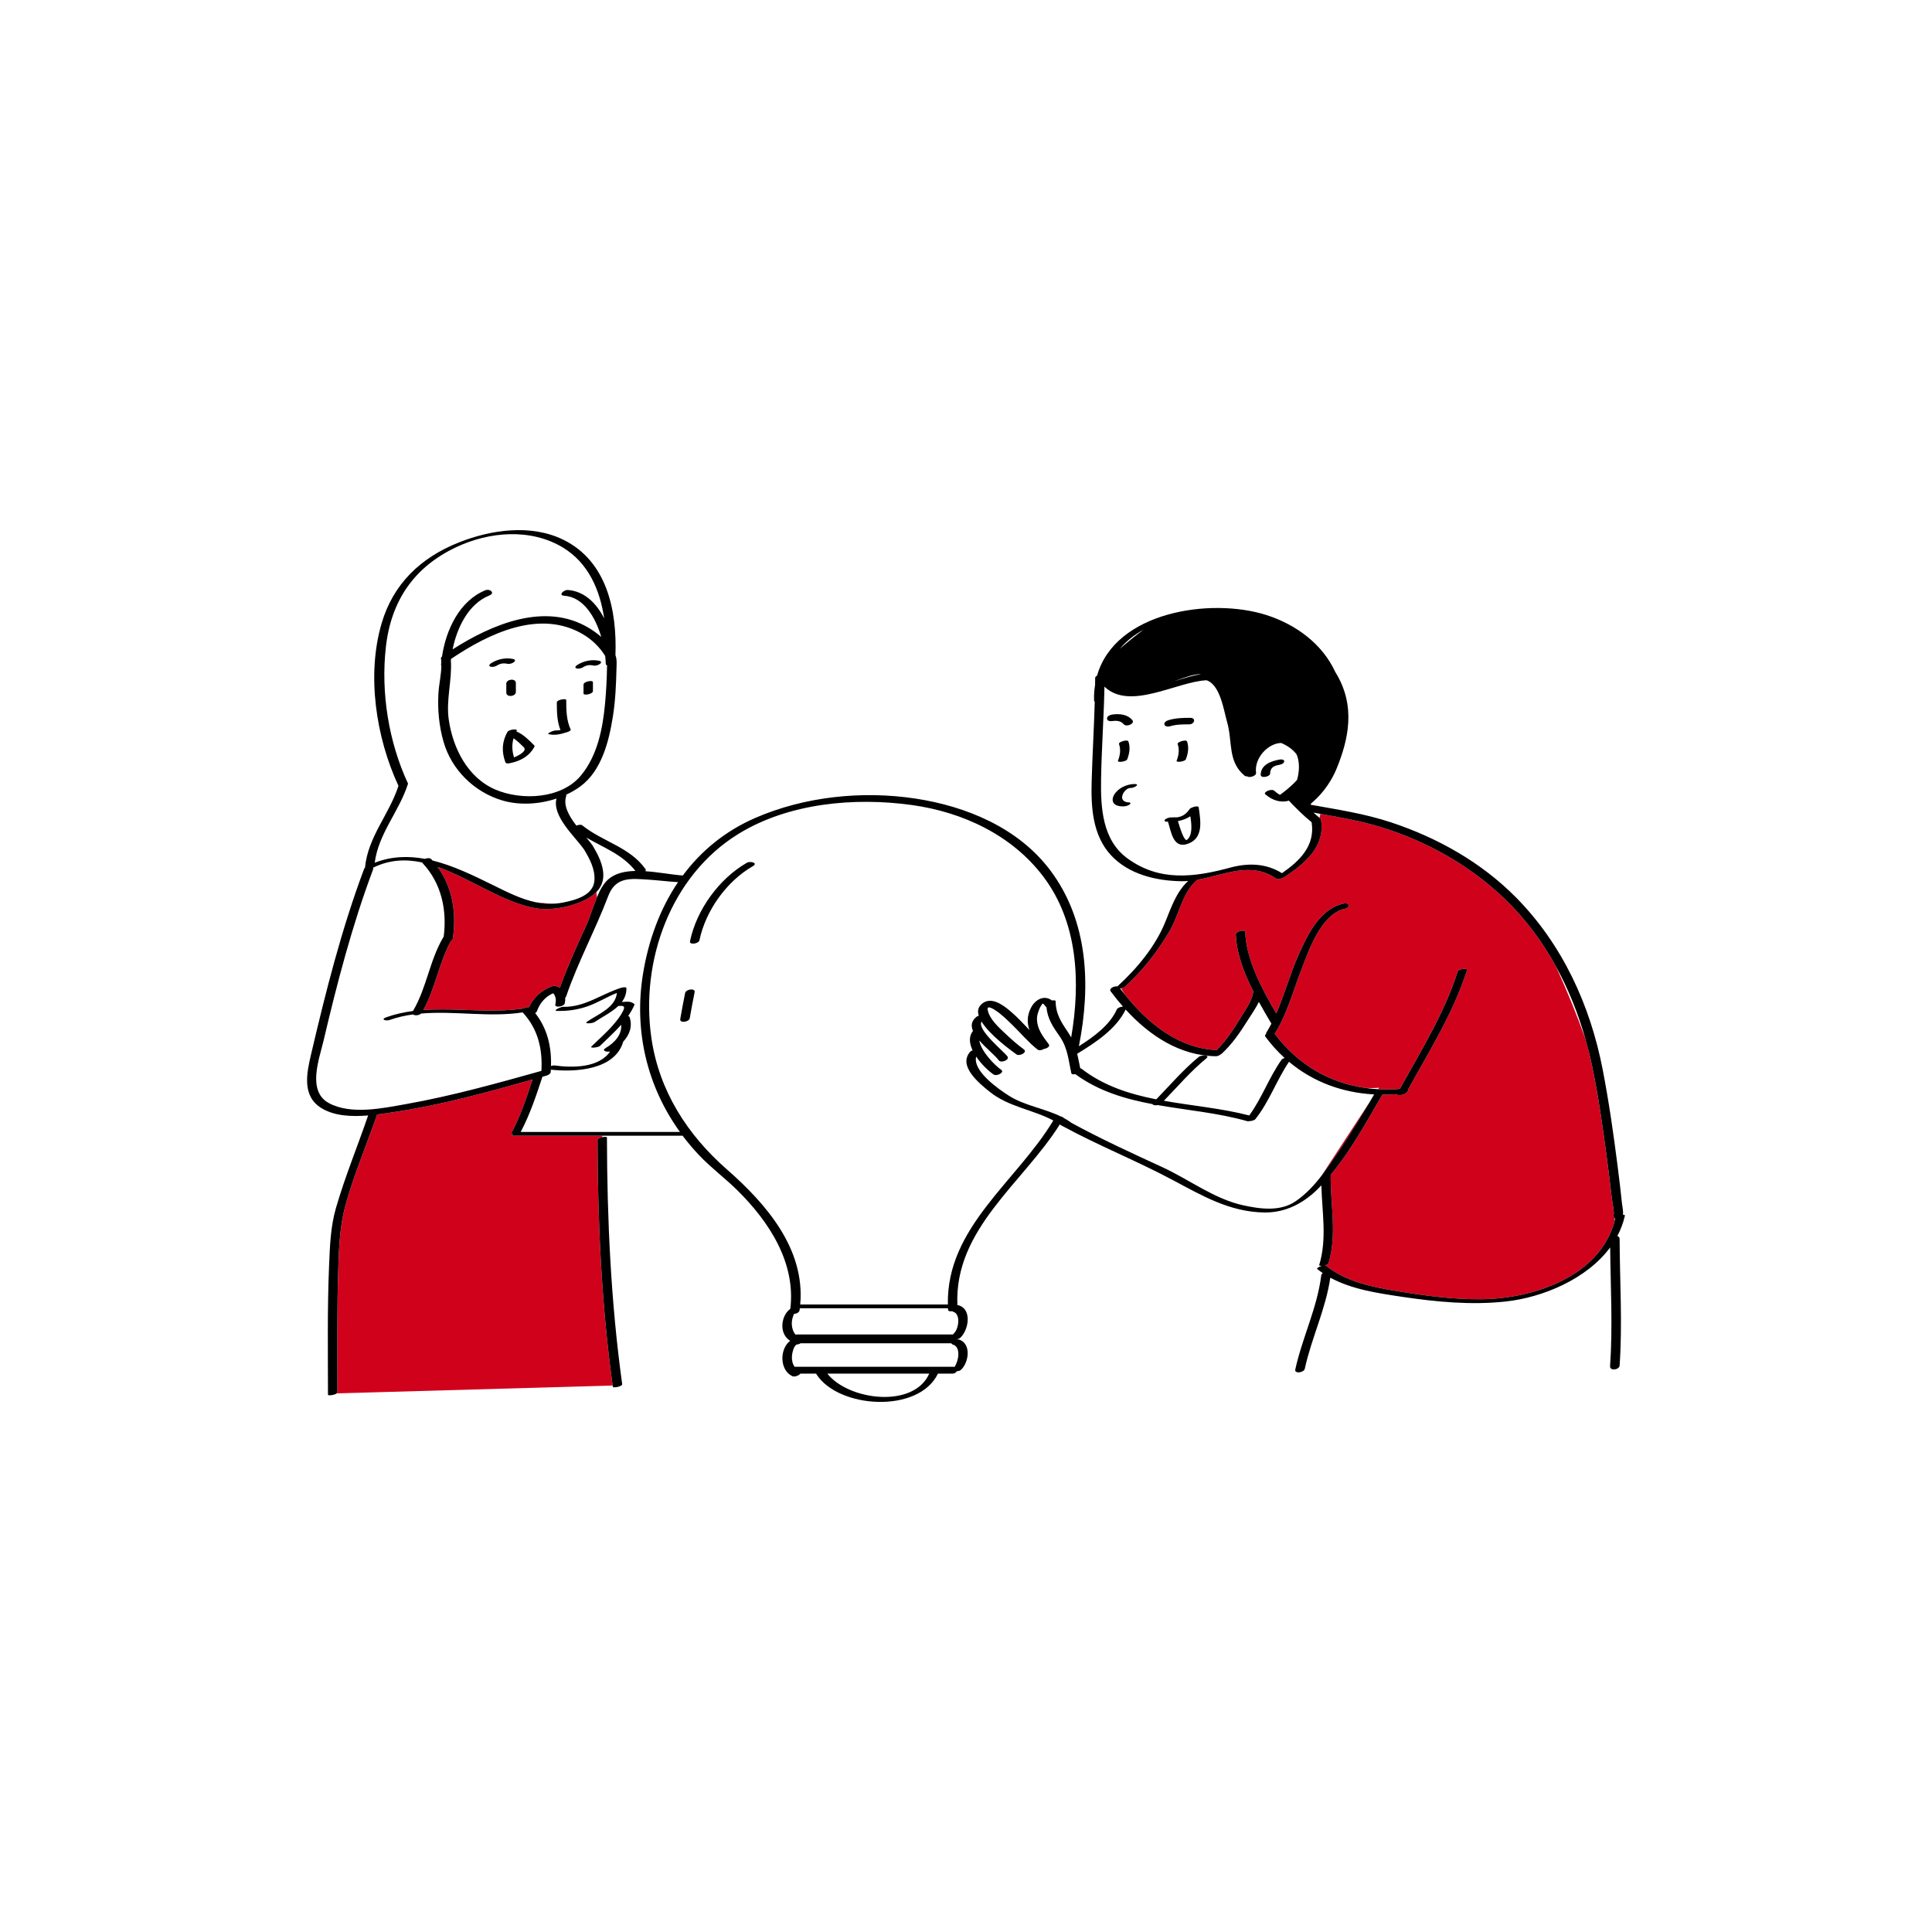 <svg xmlns="http://www.w3.org/2000/svg" xmlns:xlink="http://www.w3.org/1999/xlink" id="Layer_1" x="0px" y="0px" width="595.279px" height="595.281px" viewBox="0 0 595.279 595.281" xml:space="preserve"><path id="color_x5F_2" fill="#d0021b" d="M497.553,376.003c-4.538,17.375-25.135,24.155-41.145,24.314 c-8.817,0.088-17.658-1.139-26.34-2.569c-7.436-1.226-15.481-2.912-21.479-7.735c-0.104-0.083-0.263-0.118-0.449-0.125 c0.572-0.132,1.092-0.355,1.179-0.643c2.724-8.962,0.556-18.117,0.689-27.272c6.209-7.47,11.093-16.429,15.904-24.683 c1.493,0.009,3.003-0.061,4.522-0.174c-0.149,0.566,2.463,0.312,2.896-0.483c0.014-0.024,0.027-0.051,0.042-0.076 c0.376-0.274,0.586-0.627,0.483-0.875c6.597-11.962,13.938-23.63,18.142-36.715c0.27-0.838-2.604-0.441-2.881,0.426 c-4.136,12.87-11.306,24.369-17.816,36.125c-2.27,0.184-4.501,0.196-6.694,0.075l0.284-0.435c0,0-1.651,0.166-4.165,0.061 c-11.084-1.563-20.866-7.178-28.016-16.758c0.084-0.067,0.157-0.139,0.206-0.217c3.581-5.748,5.426-12.629,7.846-18.905 c2.406-6.241,6.144-17.691,13.675-19.367c1.782-0.396,1.332-1.975-0.424-1.584c-7.287,1.621-11.016,9.366-13.799,15.554 c-2.644,5.877-4.368,12.351-6.979,18.315c-4.433-7.589-9.26-16.515-9.563-25.133c-0.026-0.77-2.934-0.23-2.897,0.775 c0.208,5.901,2.54,11.949,5.411,17.612c-0.037,0.063-0.065,0.129-0.073,0.198c-0.313,2.688-2.476,5.519-3.815,7.77 c-0.522,0.879-1.063,1.762-1.625,2.637l-0.037,0.058c-1.688,2.627-3.563,5.184-5.764,7.364c-11.645-0.49-21.154-8.185-28.221-17.021 c-0.609-0.939-1.037-1.656-1.254-2.032c0.492-0.093,0.956-0.235,1.143-0.403c5.521-4.982,9.992-10.769,13.781-17.151 c3.096-5.216,3.818-11.85,8.6-15.871c8.313-1.478,16.624-5.752,24.284-0.341c0.484,0.343,1.688,0.017,2.354-0.392 c0.046-0.021,0.088-0.041,0.119-0.063c6.3-4.145,12.651-9.341,11.35-17.631c0.039-0.126,0.011-0.249-0.124-0.356 c-0.113-0.092-0.22-0.192-0.333-0.285c0.096-0.448,0.183-0.859,0.26-1.231c6.253,1.12,12.454,2.176,18.604,4.068 c14.234,4.383,27.461,11.811,38.217,22.153c6.371,6.126,11.602,13.211,15.807,20.879c3.51,7.732,6.5,15.096,8.98,22.092 c0.781,2.736,1.477,5.495,2.063,8.272c1.992,9.421,3.315,18.997,4.588,28.537c0.536,4.021,1.031,8.047,1.485,12.077 c0.14,1.244,0.891,4.774,0.601,5.515c-0.2,0.514-0.001,0.839,0.358,1.016C497.541,375.594,497.547,375.804,497.553,376.003z  M407.277,390.022c0.011-0.003,0.021-0.008,0.031-0.011c-0.012,0-0.021,0-0.03,0C407.277,390.017,407.277,390.02,407.277,390.022z  M407.226,362.181c0,0,0.002,0.007,0.004,0.009c0.188-0.25,0.383-0.5,0.566-0.753c5.126-7.018,9.755-14.357,14.187-21.826 L407.226,362.181z M171.062,278.412c-1.937-0.015-3.991-0.163-6.006-0.42C167.003,278.399,168.999,278.568,171.062,278.412z  M139.594,288.647c-0.024,0.188-0.045,0.377-0.073,0.564c-0.047,0.309-0.277,0.564-0.591,0.754 c-3.716,6.719-4.762,14.519-8.498,21.229c7.582-0.544,15.314,0.313,22.964,0.157l0.334-0.007c2.534-0.061,5.061-0.236,7.567-0.616 c0.486-0.289,1.188-0.466,1.719-0.386c1.39-3.113,4.05-5.384,7.269-6.528c0.406-0.146,1.012-0.099,1.395,0.184 c0.213,0.006,0.4,0.047,0.532,0.14c0.104,0.074,0.191,0.155,0.288,0.233c2.389-6.595,5.247-12.99,8.201-19.354 c1.068-2.304,1.998-5.608,3.233-8.573l-0.174-1.585c-0.482,0.493-1.043,0.967-1.721,1.41c-4.441,2.904-11.828,4.464-17.056,3.553 c-9.913-1.727-19.938-9.114-30.143-12.719c4.48,6.161,5.787,13.863,4.765,21.455C139.606,288.587,139.598,288.618,139.594,288.647z  M185.591,350.375l-0.027-0.448c-9.148,0-18.298,0-27.446,0c-0.622,0-0.446-0.225-0.004-0.478c-0.387-0.033-0.624-0.16-0.497-0.402 c2.762-5.235,4.628-10.829,6.479-16.43c-13.705,3.848-27.541,7.69-41.604,9.854c-1.917,0.295-4.062,0.646-6.292,0.924 c-3.249,9.443-7.244,18.684-9.847,28.335c-1.648,6.122-1.892,12.434-2.106,18.746c-0.438,12.829-0.299,25.662-0.288,38.495 c0,0.129-0.084,0.246-0.216,0.353l85.021-2.422c-3.435-24.907-4.605-50.543-4.653-75.67 C184.11,350.827,184.856,350.521,185.591,350.375z"></path><path id="color_x5F_1" d="M153.098,205.072c-0.534,0.338-1.438,0.549-2.046,0.297c-0.646-0.269-0.056-0.82,0.28-1.033 c2.004-1.267,4.483-1.792,6.812-1.281c0.566,0.124,0.729,0.529,0.248,0.924c-0.511,0.418-1.392,0.693-2.049,0.549 C155.121,204.258,154.153,204.405,153.098,205.072z M365.391,233.932c0.671-1.759,0.997-3.66,0.354-5.474 c-0.255-0.714-3.116,0.163-2.898,0.776c0.619,1.741,0.329,3.504-0.314,5.195C362.315,234.992,365.103,234.688,365.391,233.932z  M185.591,350.375c-0.734,0.146-1.48,0.451-1.48,0.859c0.048,25.127,1.22,50.763,4.653,75.67c0.017,0.115,0.028,0.23,0.044,0.346 c0.075,0.542,2.998-0.058,2.898-0.776c-3.473-25.015-4.651-50.772-4.698-76.016C187.008,350.244,186.305,350.234,185.591,350.375z  M499.029,381.744c0.048,13.006,0.901,26.005,0,39c-0.095,1.354-3.048,1.745-2.939,0.204c0.846-12.192,0.153-24.388,0.024-36.59 c-7.233,9.778-20.813,15.437-32.256,16.666c-10.695,1.147-21.433,0.106-32.027-1.479c-7.288-1.091-15.321-2.262-21.943-5.874 c-1.4,9.678-5.785,18.53-7.862,28.056c-0.271,1.247-3.232,1.626-2.931,0.239c2.145-9.831,6.762-18.962,8-29 c0.035-0.285,0.216-0.524,0.467-0.711c-0.578-0.394-1.148-0.802-1.697-1.242c-0.286-0.23,0.564-0.743,1.414-0.99 c0.011-0.003,0.021-0.007,0.031-0.01c-0.012,0-0.021,0-0.03,0c-0.494,0.025-0.87-0.04-0.813-0.232 c2.454-8.08,0.871-16.317,0.662-24.563c-0.334,0.351-0.665,0.704-1.007,1.045c-4.473,4.468-10.013,7.39-16.47,7.319 c-10.706-0.117-19.251-5.176-28.433-10.063c-11.063-5.89-22.736-10.527-33.766-16.528c-0.094-0.022-0.182-0.055-0.249-0.104 c-0.071-0.051-0.146-0.095-0.218-0.146c-0.042-0.022-0.086-0.044-0.129-0.067c-0.016-0.01-0.021-0.022-0.025-0.034 c-0.095-0.065-0.192-0.128-0.288-0.191c-11.372,18.095-32.583,32.28-31.558,55.682c0.139,0,0.273,0.011,0.4,0.051 c4.237,1.327,3.008,7.725,0.473,10.025c-0.268,0.241-0.603,0.36-0.938,0.389c0.004,0.033,0.006,0.066,0.004,0.1 c0.193-0.023,0.373-0.021,0.517,0.023c3.937,1.232,3.1,7.123,0.612,9.38c-0.249,0.226-0.762,0.37-1.271,0.416 c-0.229,0.396-0.706,0.724-1.356,0.724c-1.479,0-2.957,0-4.436,0c-5.955,12.367-30.684,10.789-37.455,0.153 c-0.032-0.051-0.051-0.103-0.063-0.153c-1.623,0-3.246,0-4.87,0c-0.444,0.593-1.786,1.113-2.503,0.767 c-3.961-1.919-3.903-8.418-0.633-10.893c-2.259-1.373-2.875-4.236-2.095-6.717c0.42-1.335,1.147-2.391,2.136-3.115 c1.735-14.212-6.501-26.842-16.346-36.561c-3.794-3.746-8.093-6.917-11.775-10.802c-1.826-1.928-3.521-3.937-5.084-6.014 c-0.074,0.015-0.143,0.025-0.19,0.025c-8.186,0-16.368,0-24.553,0c-9.149,0-18.298,0-27.447,0c-0.622,0-0.446-0.226-0.004-0.479 c-0.386-0.033-0.624-0.16-0.497-0.402c2.762-5.234,4.628-10.829,6.479-16.43c-13.704,3.848-27.541,7.691-41.604,9.855 c-1.917,0.295-4.062,0.646-6.292,0.923c-3.249,9.444-7.244,18.684-9.846,28.335c-1.649,6.122-1.893,12.434-2.107,18.746 c-0.438,12.829-0.299,25.662-0.288,38.495c0,0.129-0.084,0.247-0.216,0.353c-0.666,0.539-2.682,0.763-2.683,0.423 c-0.011-13.231-0.218-26.477,0.334-39.701c0.249-5.978,0.443-12.002,2.106-17.782c2.793-9.703,6.67-19.033,9.935-28.579 c-5.107,0.426-10.397,0.186-14.389-2.259c-6.089-3.73-4.553-10.777-3.177-16.65c4.521-19.282,9.355-38.475,16.319-57.043 c0.053-0.141,0.15-0.266,0.277-0.375c0.897-9.538,7.44-16.354,10.316-25.225c-6.938-14.906-9.862-34.146-5.202-50.044 c3.574-12.196,12.036-20.27,23.762-24.938c9.95-3.961,22.286-5.75,32.257-0.839c13.44,6.62,16.537,21.792,16.037,35.565 c0.483,1.269,0.365,2.356,0.327,3.921c-0.123,5.023-0.332,10.086-1.129,15.056c-1.217,7.582-3.46,16.638-10.028,21.462 c-1.341,0.983-2.823,1.836-4.395,2.56c0.085,0.104,0.117,0.237,0.057,0.412c-0.992,2.887,0.849,6.127,3.123,9.085 c0.657-0.256,1.457-0.367,1.817-0.077c6.315,5.081,14.601,6.638,19.5,13.5c0.153,0.216,0.099,0.436-0.076,0.633 c4.063,0.272,8.25,1.095,11.561,1.323c5.598-7.535,12.995-13.691,22.381-17.763c15.163-6.576,32.914-8.419,49.216-5.954 c15.724,2.377,31.688,8.985,41.537,22.013c11.861,15.691,12.602,35.673,8.9,54.306c4.603-2.903,9.541-6.521,11.683-11.331 c0.225-0.508,1.149-0.833,1.902-0.89c-1.336-1.521-2.605-3.089-3.791-4.689c-0.633-0.854,1.038-1.692,2.071-1.521 c5.978-5.462,11.635-12.218,14.719-19.76c1.877-4.591,3.436-9.393,7.093-12.729c-0.707,0.059-1.414,0.09-2.12,0.079 c-7.805-0.117-16.297-2.118-21.777-8.128c-5.527-6.063-6.071-14.613-5.851-22.452c0.231-8.253,0.726-16.496,0.959-24.747 c-0.122-0.066-0.201-0.158-0.205-0.287c-0.015-0.543-0.031-1.085-0.015-1.628c0.033-1.133,0.156-2.214,0.322-3.27 c0.01-0.7,0.021-1.4,0.024-2.103c0.001-0.294,0.245-0.543,0.586-0.734c5.597-19.717,35.047-24.166,52.244-18.644 c9.139,2.934,17.222,8.952,21.151,17.523c6.543,10.473,3.979,20.979,0.469,29.633c-2.207,5.438-5.59,8.938-7.839,10.813 c-0.089,0.15-0.177,0.299-0.264,0.449c8.373,1.508,16.654,2.743,24.787,5.43c14.332,4.736,27.822,12.319,38.492,23.1 c14.309,14.456,22.915,33.232,26.751,53.072c1.911,9.884,3.345,19.863,4.609,29.85c0.483,3.83,0.963,7.663,1.345,11.505 c0.093,0.93,0.464,2.328,0.278,3.361c0.386,0.013,0.651,0.115,0.603,0.339c-0.495,2.212-1.291,4.287-2.318,6.231 C498.737,380.962,499.028,381.255,499.029,381.744z M361.802,209.895c2.938-0.901,5.788-1.793,8.305-2.204 C368.004,207.655,365.147,208.654,361.802,209.895z M345.042,199.894c2.034-1.762,4.744-4.019,7.305-5.882 C349.529,195.576,347.034,197.522,345.042,199.894z M379.031,267.33c5.535-1.497,11.036-1.356,15.968,1.707 c5.442-3.777,10.302-8.45,9.123-15.701c-2.5-2.021-4.798-4.314-7.004-6.653c-2.412,0.76-5.048-0.042-7.235-1.927 c-0.821-0.708,1.89-1.837,2.688-1.148c0.474,0.409,1.113,0.937,1.802,1.307c0.631-0.444,3.272-2.36,5.281-4.624 c0.636-2.366,0.856-5.002,0.051-7.318c-0.07-0.202-0.149-0.389-0.229-0.574c-1.07-1.385-2.656-2.63-4.752-3.479 c-3.933,0.074-8.332,4.567-7.715,9.207c0.131,0.988-2.11,1.625-2.739,1.068c-0.305,0.02-0.57-0.02-0.731-0.15 c-5.34-4.348-3.72-10.524-5.427-16.475c-1.06-3.694-2.11-11.579-6.373-12.972c-9.258,0.449-23.599,9.479-31.44,1.971 c-0.182,9.538-0.886,19.053-1.043,28.592c-0.144,8.709,0.396,18.659,8.075,24.286C357.223,271.696,367.918,270.336,379.031,267.33z  M346.653,306.52c7.065,8.837,16.576,16.529,28.221,17.021c2.199-2.182,4.076-4.738,5.764-7.365c0.014-0.02,0.025-0.038,0.037-0.057 c0.563-0.875,1.103-1.758,1.625-2.637c1.34-2.251,3.502-5.082,3.815-7.771c0.008-0.067,0.036-0.134,0.072-0.197 c-2.87-5.664-5.202-11.711-5.411-17.612c-0.034-1.007,2.871-1.545,2.898-0.776c0.303,8.618,5.13,17.544,9.563,25.134 c2.609-5.966,4.334-12.438,6.979-18.315c2.783-6.188,6.511-13.933,13.799-15.554c1.755-0.392,2.206,1.188,0.424,1.584 c-7.531,1.676-11.269,13.126-13.675,19.367c-2.42,6.275-4.265,13.156-7.846,18.904c-0.049,0.078-0.122,0.149-0.206,0.218 c7.147,9.58,16.932,15.192,28.016,16.758c1.277,0.18,2.572,0.302,3.881,0.374c2.193,0.121,4.426,0.107,6.694-0.075 c6.512-11.757,13.682-23.255,17.815-36.125c0.278-0.868,3.15-1.264,2.882-0.426c-4.204,13.085-11.546,24.752-18.143,36.715 c0.104,0.248-0.106,0.602-0.482,0.875c-0.015,0.025-0.028,0.05-0.042,0.076c-0.436,0.795-3.047,1.05-2.896,0.482 c-1.521,0.115-3.03,0.184-4.522,0.175c-4.813,8.254-9.695,17.212-15.904,24.683c-0.135,9.155,2.033,18.311-0.69,27.272 c-0.087,0.285-0.604,0.51-1.178,0.643c0.188,0.006,0.345,0.042,0.449,0.125c5.998,4.824,14.045,6.51,21.479,7.735 c8.683,1.431,17.522,2.657,26.34,2.569c16.011-0.159,36.606-6.939,41.146-24.314c0.049-0.185,0.104-0.363,0.15-0.55 c-0.063-0.021-0.113-0.053-0.169-0.081c-0.359-0.177-0.561-0.502-0.358-1.017c0.29-0.739-0.461-4.27-0.601-5.514 c-0.454-4.031-0.949-8.058-1.485-12.078c-1.272-9.54-2.596-19.115-4.588-28.537c-0.588-2.776-1.283-5.537-2.064-8.271 c-2.191-7.667-5.157-15.122-8.979-22.092c-4.205-7.668-9.437-14.752-15.807-20.879c-10.757-10.345-23.981-17.771-38.218-22.153 c-6.147-1.894-12.35-2.948-18.603-4.068c-0.716-0.128-1.433-0.256-2.148-0.388c0.617,0.557,1.249,1.093,1.89,1.619 c0.112,0.093,0.22,0.193,0.333,0.284c0.135,0.108,0.162,0.231,0.124,0.357c1.303,8.29-5.051,13.486-11.35,17.631 c-0.032,0.021-0.073,0.042-0.12,0.063c-0.665,0.406-1.869,0.732-2.354,0.392c-7.66-5.412-15.973-1.137-24.284,0.34 c-4.781,4.021-5.504,10.656-8.6,15.871c-3.789,6.384-8.263,12.168-13.781,17.152c-0.188,0.167-0.65,0.311-1.144,0.403 c-0.094,0.018-0.188,0.037-0.28,0.051C345.615,305.203,346.128,305.864,346.653,306.52z M331.904,324.675 c0.339,1.433,0.604,2.915,0.937,4.49c0.161,0.021,0.302,0.063,0.404,0.144c6.85,5.281,14.771,7.79,23.021,9.416 c4.31-4.441,8.332-9.177,13.134-13.107c0.71-0.581,3.604-0.592,2.319,0.461c-4.793,3.924-8.811,8.65-13.11,13.085 c8.771,1.56,17.832,2.329,26.307,4.528c3.92-5.383,6.113-11.747,9.965-17.193c0.154-0.218,0.516-0.395,0.929-0.512 c-2.126-1.939-4.113-4.123-5.929-6.578c-0.214-0.289-0.079-0.584,0.223-0.828c-0.038-0.123-0.02-0.272,0.1-0.463 c0.548-0.88,1.056-1.782,1.534-2.704c-1.248-2.118-2.572-4.367-3.855-6.702c-0.993,2.018-2.412,4.014-3.398,5.589 c-2.333,3.726-4.847,7.423-8.104,10.409c-0.086,0.077-0.212,0.146-0.361,0.208c-0.388,0.297-0.893,0.526-1.324,0.521 c-11.154-0.114-20.566-6.382-27.869-14.388C343.956,317.054,337.448,321.298,331.904,324.675z M180.643,258.06 c0.75,0.885,1.431,1.705,1.939,2.433c0.041,0.06,0.065,0.116,0.087,0.174c0.007,0.011,0.017,0.017,0.021,0.025 c2.884,4.766,4.962,10.202,1.068,14.17c-0.482,0.493-1.043,0.966-1.721,1.41c-4.441,2.903-11.828,4.464-17.057,3.553 c-9.912-1.728-19.938-9.115-30.142-12.719c4.48,6.16,5.787,13.862,4.765,21.455c0,0.026-0.009,0.058-0.013,0.087 c-0.024,0.188-0.045,0.377-0.073,0.564c-0.047,0.309-0.277,0.564-0.591,0.754c-3.716,6.719-4.762,14.519-8.498,21.229 c7.582-0.544,15.314,0.313,22.964,0.157c0.11-0.002,0.223-0.004,0.334-0.007c2.534-0.061,5.061-0.236,7.567-0.616 c0.486-0.289,1.188-0.466,1.719-0.386c1.39-3.113,4.05-5.384,7.269-6.528c0.406-0.146,1.012-0.099,1.395,0.184 c0.213,0.006,0.4,0.047,0.532,0.14c0.104,0.074,0.191,0.155,0.288,0.233c2.389-6.595,5.247-12.99,8.201-19.354 c1.068-2.304,1.998-5.608,3.233-8.573c0.916-2.191,1.999-4.197,3.438-5.471c2.15-1.903,5.146-2.559,8.409-2.629 C191.866,263.291,185.971,261.183,180.643,258.06z M186.409,202.022c-1.63-2.623-3.935-4.863-6.575-6.461 c-13.354-8.08-29.293-0.36-40.865,7.467c-0.021,0.174-0.032,0.344-0.052,0.517c0.419,5.988-1.531,12.083-0.646,18.195 c1.271,8.78,5.815,17.908,14.435,21.566c8.08,3.43,20.352,2.866,26.345-4.429c5-6.086,6.632-14.233,7.358-21.896 c0.378-3.985,0.575-7.981,0.636-11.983c-0.23-0.077-0.386-0.222-0.393-0.452c-0.021-0.748-0.084-1.566-0.186-2.427 C186.446,202.085,186.431,202.057,186.409,202.022z M115.461,265.817c5.187-2.011,10.367-2.132,15.478-1.188 c0.674-0.281,1.547-0.335,1.953,0.103c0.12,0.128,0.229,0.264,0.345,0.394c6.299,1.546,12.47,4.542,18.379,7.447 c4.417,2.172,8.798,4.447,13.44,5.419c1.947,0.408,3.943,0.577,6.006,0.42c0.793-0.06,1.592-0.156,2.404-0.32 c3.637-0.733,9.295-2.124,9.676-6.718c0.291-3.533-1.448-6.749-3.216-9.683c-0.007-0.01-0.017-0.016-0.022-0.024 c-2.744-3.919-9.846-10.165-8.445-15.621c-5.434,1.813-11.55,2.125-16.775,0.557c-8.542-2.561-15.538-9.378-18.021-18.042 c-1.391-4.856-1.864-9.879-1.577-14.923c0.152-2.675,0.846-5.647,0.905-8.438c-0.073-0.124-0.109-0.275-0.095-0.459 c0.02-0.24,0.051-0.485,0.074-0.728c-0.016-0.281-0.025-0.563-0.061-0.84c-0.002-0.018,0.001-0.032,0-0.049 c-0.126-0.248-0.069-0.544,0.278-0.855c1.229-8.216,5.411-17.176,13.345-20.394c1.45-0.588,3.103,0.839,1.252,1.59 c-6.441,2.613-9.938,9.8-11.333,16.616c12.185-7.781,28.576-14.706,42.018-6.574c1.291,0.781,2.586,1.703,3.786,2.743 c-1.814-6.146-5.47-12.288-11.416-12.694c-1.964-0.134-0.096-1.853,1.094-1.771c5.143,0.353,8.835,4.09,11.226,8.751 c-1.309-8.753-4.852-17.069-12.711-21.825c-9.941-6.016-22.706-4.934-32.913-0.105c-12.948,6.123-20.053,16.47-21.653,30.832 c-1.559,13.977,0.853,29.165,6.823,41.969c0.021,0.044,0.01,0.095-0.016,0.146c0,0.001,0,0.003,0,0.004 C122.947,250.112,116.626,256.774,115.461,265.817z M125.073,340.191c14.103-2.505,27.96-6.373,41.742-10.233 c0.391-6.78-1.043-12.915-5.773-18.021c-10.211,1.58-21.004-0.531-31.29,0.348c-0.633,0.604-1.97,0.699-2.507,0.279 c-2.426,0.337-4.819,0.864-7.162,1.695c-1.167,0.415-2.985-0.143-1.047-0.829c2.703-0.96,5.443-1.557,8.208-1.92 c4.255-7.17,5.124-15.709,9.422-22.861c0.014-0.022,0.033-0.041,0.048-0.063c1.051-8.213-0.706-16.432-6.487-22.625 c-0.067-0.072-0.109-0.146-0.141-0.221c-5-1.073-10.046-0.899-15.144,1.617c0.069,0.157,0.078,0.352-0.014,0.597 c-6.447,17.193-11.061,34.954-15.263,52.81c-1.29,5.481-5.113,15.426,1.644,19.104C108.101,343.565,117.915,341.462,125.073,340.191 z M209.497,348.766c-10.113-14.039-14.248-31.141-11.374-48.739c1.694-10.372,5.247-20.036,10.797-28.227 c-3.031-0.168-6.051-0.568-9.08-0.763c-5.495-0.35-10.151-0.98-12.44,5.055c-3.968,10.458-9.326,20.296-12.957,30.908 c-0.057,0.161-0.159,0.3-0.291,0.419c0.039,0.551-0.002,1.131-0.144,1.748c-0.229,0.999-3.149,1.458-2.897,0.357 c0.293-1.28,0.188-2.546-0.66-3.484c-2.393,0.996-4.142,3.071-5,5.49c-0.094,0.264-0.298,0.468-0.553,0.616 c3.74,4.732,5.043,10.294,4.875,16.308c0.394-0.13,0.765-0.212,0.974-0.183c5.661,0.793,13.8,0.791,17.245-4.294 c-1.108,0.253-2.79-0.221-1.337-1.085c2.704-1.613,4.982-4.05,4.753-7.149c-2.032,2.293-4.357,4.364-6.531,6.512 c-0.51,0.503-3.282,0.826-2.633,0.185c2.212-2.186,4.595-4.228,6.63-6.583c1.162-1.345,2.313-2.758,3.105-4.36 c0.844-1.704-0.133-1.606-1.463-1.54c-2.092,2.011-5.086,3.436-7.337,4.973c-0.554,0.378-3.472,0.68-2.24-0.162 c3.354-2.291,8.718-4.292,9.136-8.832c-3.14,1.255-6.005,3.107-9.216,4.187c-3.053,1.025-6.01,1.452-9.229,1.356 c-1.472-0.043,1.197-1.279,1.859-1.261c6.68,0.198,11.8-3.962,17.936-5.873c0.185-0.058,1.574-0.353,1.584,0.115 c0.035,1.701-0.518,3.093-1.407,4.286c0.025-0.003,0.056-0.01,0.078-0.011c1.439-0.068,2.564-0.362,3.743,0.61 c0.092,0.067,0.114,0.152,0.068,0.256c-0.531,1.23-1.195,2.366-1.939,3.442c0.223,0.075,0.391,0.208,0.457,0.416 c0.953,2.94-0.139,5.505-2.017,7.539c0.009,0.03,0.01,0.063-0.002,0.101c-2.633,8.54-14.527,9.324-22.266,8.489 c-0.016,0.253-0.025,0.505-0.046,0.759c-0.02,0.265-0.22,0.495-0.506,0.675c-0.178,0.148-0.396,0.284-0.711,0.373 c-0.442,0.124-0.888,0.249-1.332,0.374c-1.901,5.75-3.793,11.502-6.628,16.877c-0.021,0.042-0.055,0.082-0.088,0.121 C176.776,348.766,193.137,348.766,209.497,348.766z M286.307,423.236c-10.464,0-20.928,0-31.392,0 C261.496,431.545,281.57,434.016,286.307,423.236z M293.674,414.313c-0.351-0.11-0.504-0.261-0.533-0.424 c-15.493,0-30.985,0-46.479,0c-0.244,0.173-0.549,0.298-0.905,0.322c-1.189,0.084-1.711,2.813-1.754,3.684 c-0.062,1.239,0.187,2.364,0.842,3.244c0.061-0.006,0.117-0.015,0.181-0.015c16.223,0,32.443,0,48.667,0 c0.151,0,0.284,0.018,0.407,0.04C295.374,419.4,296.121,415.078,293.674,414.313z M293.729,404.182 c-0.154-0.049-0.271-0.11-0.367-0.177c-0.64,0.101-1.227-0.016-1.252-0.438c-0.01-0.162-0.008-0.318-0.017-0.479 c-15.22,0-30.44,0-45.663,0c-0.025,0.211-0.045,0.42-0.074,0.632c-0.094,0.646-0.944,1.066-1.707,1.123 c-0.058,0.118-0.115,0.235-0.161,0.357c-0.341,0.915-0.581,1.891-0.521,2.875c0.075,1.237,0.435,2.316,1.158,3.154 c0.137-0.034,0.265-0.056,0.371-0.056c16.043,0,32.085,0,48.129,0c0.073-0.114,0.166-0.23,0.298-0.352 C295.352,409.525,296.117,404.93,293.729,404.182z M324.537,345.24c-6.341-3.382-13.792-4.175-19.611-8.858 c-3.143-2.527-9.935-7.989-5.937-12.388c0.129-0.142,0.383-0.264,0.685-0.358c-1.001-2.124-1.253-4.285,0.118-5.973 c-0.663-1.571-0.546-3.091,1.084-4.373c0.196-0.153,0.443-0.252,0.704-0.303c-0.401-1.268-0.285-2.435,0.626-3.377 c2.809-2.906,6.633-0.118,8.946,1.815c2.166,1.81,4.085,3.908,6.05,5.95c-0.751-2.112-0.814-4.344,0.447-6.836 c1.347-2.656,4.148-4.052,6.447-2.284c0.615-0.09,1.158-0.038,1.16,0.202c0.033,4.113,1.858,6.69,4.063,9.978 c0.271,0.406,0.507,0.809,0.729,1.211c2.913-16.93,2.115-35.399-8.584-49.554c-9.68-12.807-24.843-19.875-40.508-22.05 c-17.666-2.451-38-0.626-53.479,8.926c-20.837,12.855-30.242,39.101-26.768,62.9c2.373,16.252,11.06,29.758,23.256,40.444 c12.214,10.701,24.144,24.563,22.595,41.624c15.164,0,30.33,0,45.494,0C291.594,378.166,313.301,364,324.537,345.24z  M407.229,362.189c0.188-0.25,0.383-0.5,0.566-0.753c5.126-7.018,9.755-14.357,14.187-21.826c0.474-0.798,0.945-1.597,1.416-2.397 c-9.783-0.528-18.813-3.833-26.237-10.06c-3.847,5.683-6.055,12.266-10.359,17.667c-0.289,0.363-1.188,0.603-1.896,0.621 c-0.246,0.045-0.464,0.055-0.616,0.012c-8.846-2.533-18.354-3.339-27.572-4.958c-0.697,0.127-1.474,0.059-1.585-0.289 c-8.483-1.59-16.669-4.008-23.806-9.241c-0.604,0.104-1.151,0.063-1.217-0.229c-0.949-4.225-1.106-7.872-3.688-11.523 c-2.053-2.905-3.681-5.422-3.995-8.883c-0.082-0.042-0.156-0.091-0.213-0.157c-0.298-0.354-0.821-1.215-1.085-0.842 c-0.348,0.494-0.673,0.996-0.89,1.567c-0.327,0.859-0.71,1.841-0.73,2.775c-0.074,3.321,1.766,5.563,3.644,8.101 c0.466,0.629-0.544,1.266-1.479,1.416c-0.608,0.386-1.53,0.558-1.996,0.19c-2.823-2.226-5.169-5.064-7.741-7.563 c-1.596-1.549-3.211-3.165-5.067-4.403c-0.513-0.342-2.913-1.99-2.549-0.207c0.572,2.81,3.321,5.26,5.31,7.146 c1.843,1.749,3.756,3.462,5.812,4.959c1.271,0.927-1.336,2.24-2.262,1.565c-1.996-1.454-8.239-6.002-10.752-10.111 c-1.494,2.501,6.846,9.164,7.968,10.723c0.796,1.106-1.99,2.157-2.67,1.212c-1.051-1.458-3.921-3.724-5.995-6.13 c0.51,3.366,4.833,7.745,6.72,9.024c1.244,0.843-1.398,2.097-2.279,1.5c-1.547-1.048-3.799-3.167-5.396-5.549 c-1.172,4.461,7.007,10.099,9.956,11.986c4.974,3.185,10.991,3.932,16.228,6.525c0.323,0.031,0.569,0.134,0.646,0.324 c0.792,0.422,1.563,0.891,2.311,1.424c0.043,0.031,0.071,0.064,0.088,0.101c9.212,5.039,18.729,9.387,28.258,13.779 c8.146,3.755,15.828,9.71,24.699,11.667c5.33,1.175,11.499,2.045,16.289-1.259C402.317,367.978,404.968,365.167,407.229,362.189z  M391.344,238.341c0.052-1.794,1.08-2.378,2.695-2.655c0.559-0.097,1.49-0.346,1.639-1.012c0.146-0.645-0.858-0.736-1.264-0.668 c-2.623,0.451-5.883,1.511-5.974,4.678C388.406,239.938,391.315,239.35,391.344,238.341z M369.341,248.792 c0.635,4.362,1.539,9.725-3.693,11.301c-4.252,1.281-4.83-3.996-5.777-6.905c-0.188-0.009-0.377-0.003-0.566-0.019 c-0.574-0.044-0.662-0.437-0.204-0.762c0.565-0.402,1.362-0.604,2.051-0.549c0.083,0.006,0.156,0.002,0.237,0.007 c0.357-0.067,0.699-0.079,0.945-0.007c1.804-0.125,3.107-0.936,4.235-2.614C366.837,248.842,369.225,247.998,369.341,248.792z  M366.76,251.51c-1.147,0.751-2.449,1.231-3.823,1.479c0.592,1.988,1.959,6.474,2.828,5.751 C367.504,257.292,367.165,254.039,366.76,251.51z M346.229,223.14c0.801,0.975,3.564-0.148,2.659-1.252 c-1.484-1.809-4.015-2.048-6.188-1.723c-0.62,0.094-1.504,0.4-1.605,1.139c-0.095,0.691,0.784,0.973,1.324,0.892 C343.777,221.992,345.284,221.988,346.229,223.14z M179.793,210.945c0,0.914,0,1.829,0,2.743c0,0.699,2.897,0.211,2.897-0.776 c0-0.915,0-1.829,0-2.743C182.692,209.469,179.793,209.956,179.793,210.945z M230.135,265.824 c-8.578,4.919-15.52,14.501-17.532,24.176c-0.259,1.243,2.684,0.801,2.912-0.307c1.896-9.114,8.385-18.188,16.469-22.824 C233.684,265.894,231.179,265.226,230.135,265.824z M211.096,305.976c-0.532,2.66-1.049,5.323-1.5,8 c-0.232,1.382,2.722,0.963,2.927-0.258c0.45-2.676,0.968-5.339,1.5-8C214.294,304.356,211.338,304.761,211.096,305.976z  M347.324,233.937c0.671-1.76,0.996-3.664,0.352-5.479c-0.263-0.738-3.126,0.137-2.897,0.776c0.619,1.739,0.327,3.5-0.316,5.189 C344.233,235.02,347.031,234.706,347.324,233.937z M349.511,241.566c-2.442,0.066-5.067,1.259-6.304,3.443 c-0.39,0.688-0.549,1.598-0.146,2.309c0.553,0.969,1.903,1.123,2.896,1.146c0.695,0.016,1.463-0.161,2.049-0.55 c0.451-0.299,0.391-0.673-0.184-0.686c-1.371-0.031-2.441-0.729-1.976-2.212c0.313-0.994,1.319-2.192,2.423-2.223 c0.625-0.018,1.479-0.252,1.937-0.705C350.69,241.612,349.785,241.559,349.511,241.566z M174.464,215.654 c-0.001-0.512-2.897-0.082-2.897,0.775c0.003,2.91,0.049,5.801,1.12,8.52c-0.409,0.04-0.817,0.079-1.228,0.119 c-0.692-0.158-3.232,0.95-2.375,1.146c2.024,0.462,3.877-0.047,5.809-0.679c0.166-0.054,1.094-0.411,0.942-0.74 C174.503,221.9,174.466,218.787,174.464,215.654z M360.477,223.783c1.93-0.595,3.938-0.596,5.938-0.597 c1.615,0,2.258-2.014,0.287-2.013c-2.271,0.001-4.54,0.063-6.729,0.735c-0.529,0.163-1.385,0.626-1.197,1.325 C358.957,223.906,359.948,223.946,360.477,223.783z M177.849,204.893c-0.328,0.208-0.933,0.754-0.283,1.018 c0.604,0.246,1.512,0.036,2.043-0.301c1.059-0.668,2.021-0.813,3.245-0.544c0.655,0.144,1.539-0.137,2.051-0.549 c0.483-0.392,0.316-0.785-0.243-0.908C182.336,203.099,179.849,203.626,177.849,204.893z M155.999,210.648c0,0.914,0,1.827,0,2.742 c0,1.597,2.945,1.219,2.945-0.183c0-0.915,0-1.829,0-2.743C158.945,208.87,155.999,209.247,155.999,210.648z M164.615,229.672 c0.099,0.093,0.128,0.202,0.089,0.331c-1.565,2.952-4.167,4.404-7.369,5.1c-0.4,0.087-1.408,0.322-1.616-0.235 c-1.2-3.216-1.073-6.306,0.617-9.322c0.463-0.826,3.25-1.072,2.883-0.418c-0.045,0.08-0.076,0.159-0.118,0.239 C161.26,226.261,162.989,228.048,164.615,229.672z M161.361,230.207c-0.968-0.946-1.982-1.958-3.128-2.735 c-0.556,1.925-0.48,3.874,0.149,5.898C160.095,232.658,162.492,231.314,161.361,230.207z" fill="#000000"></path></svg>